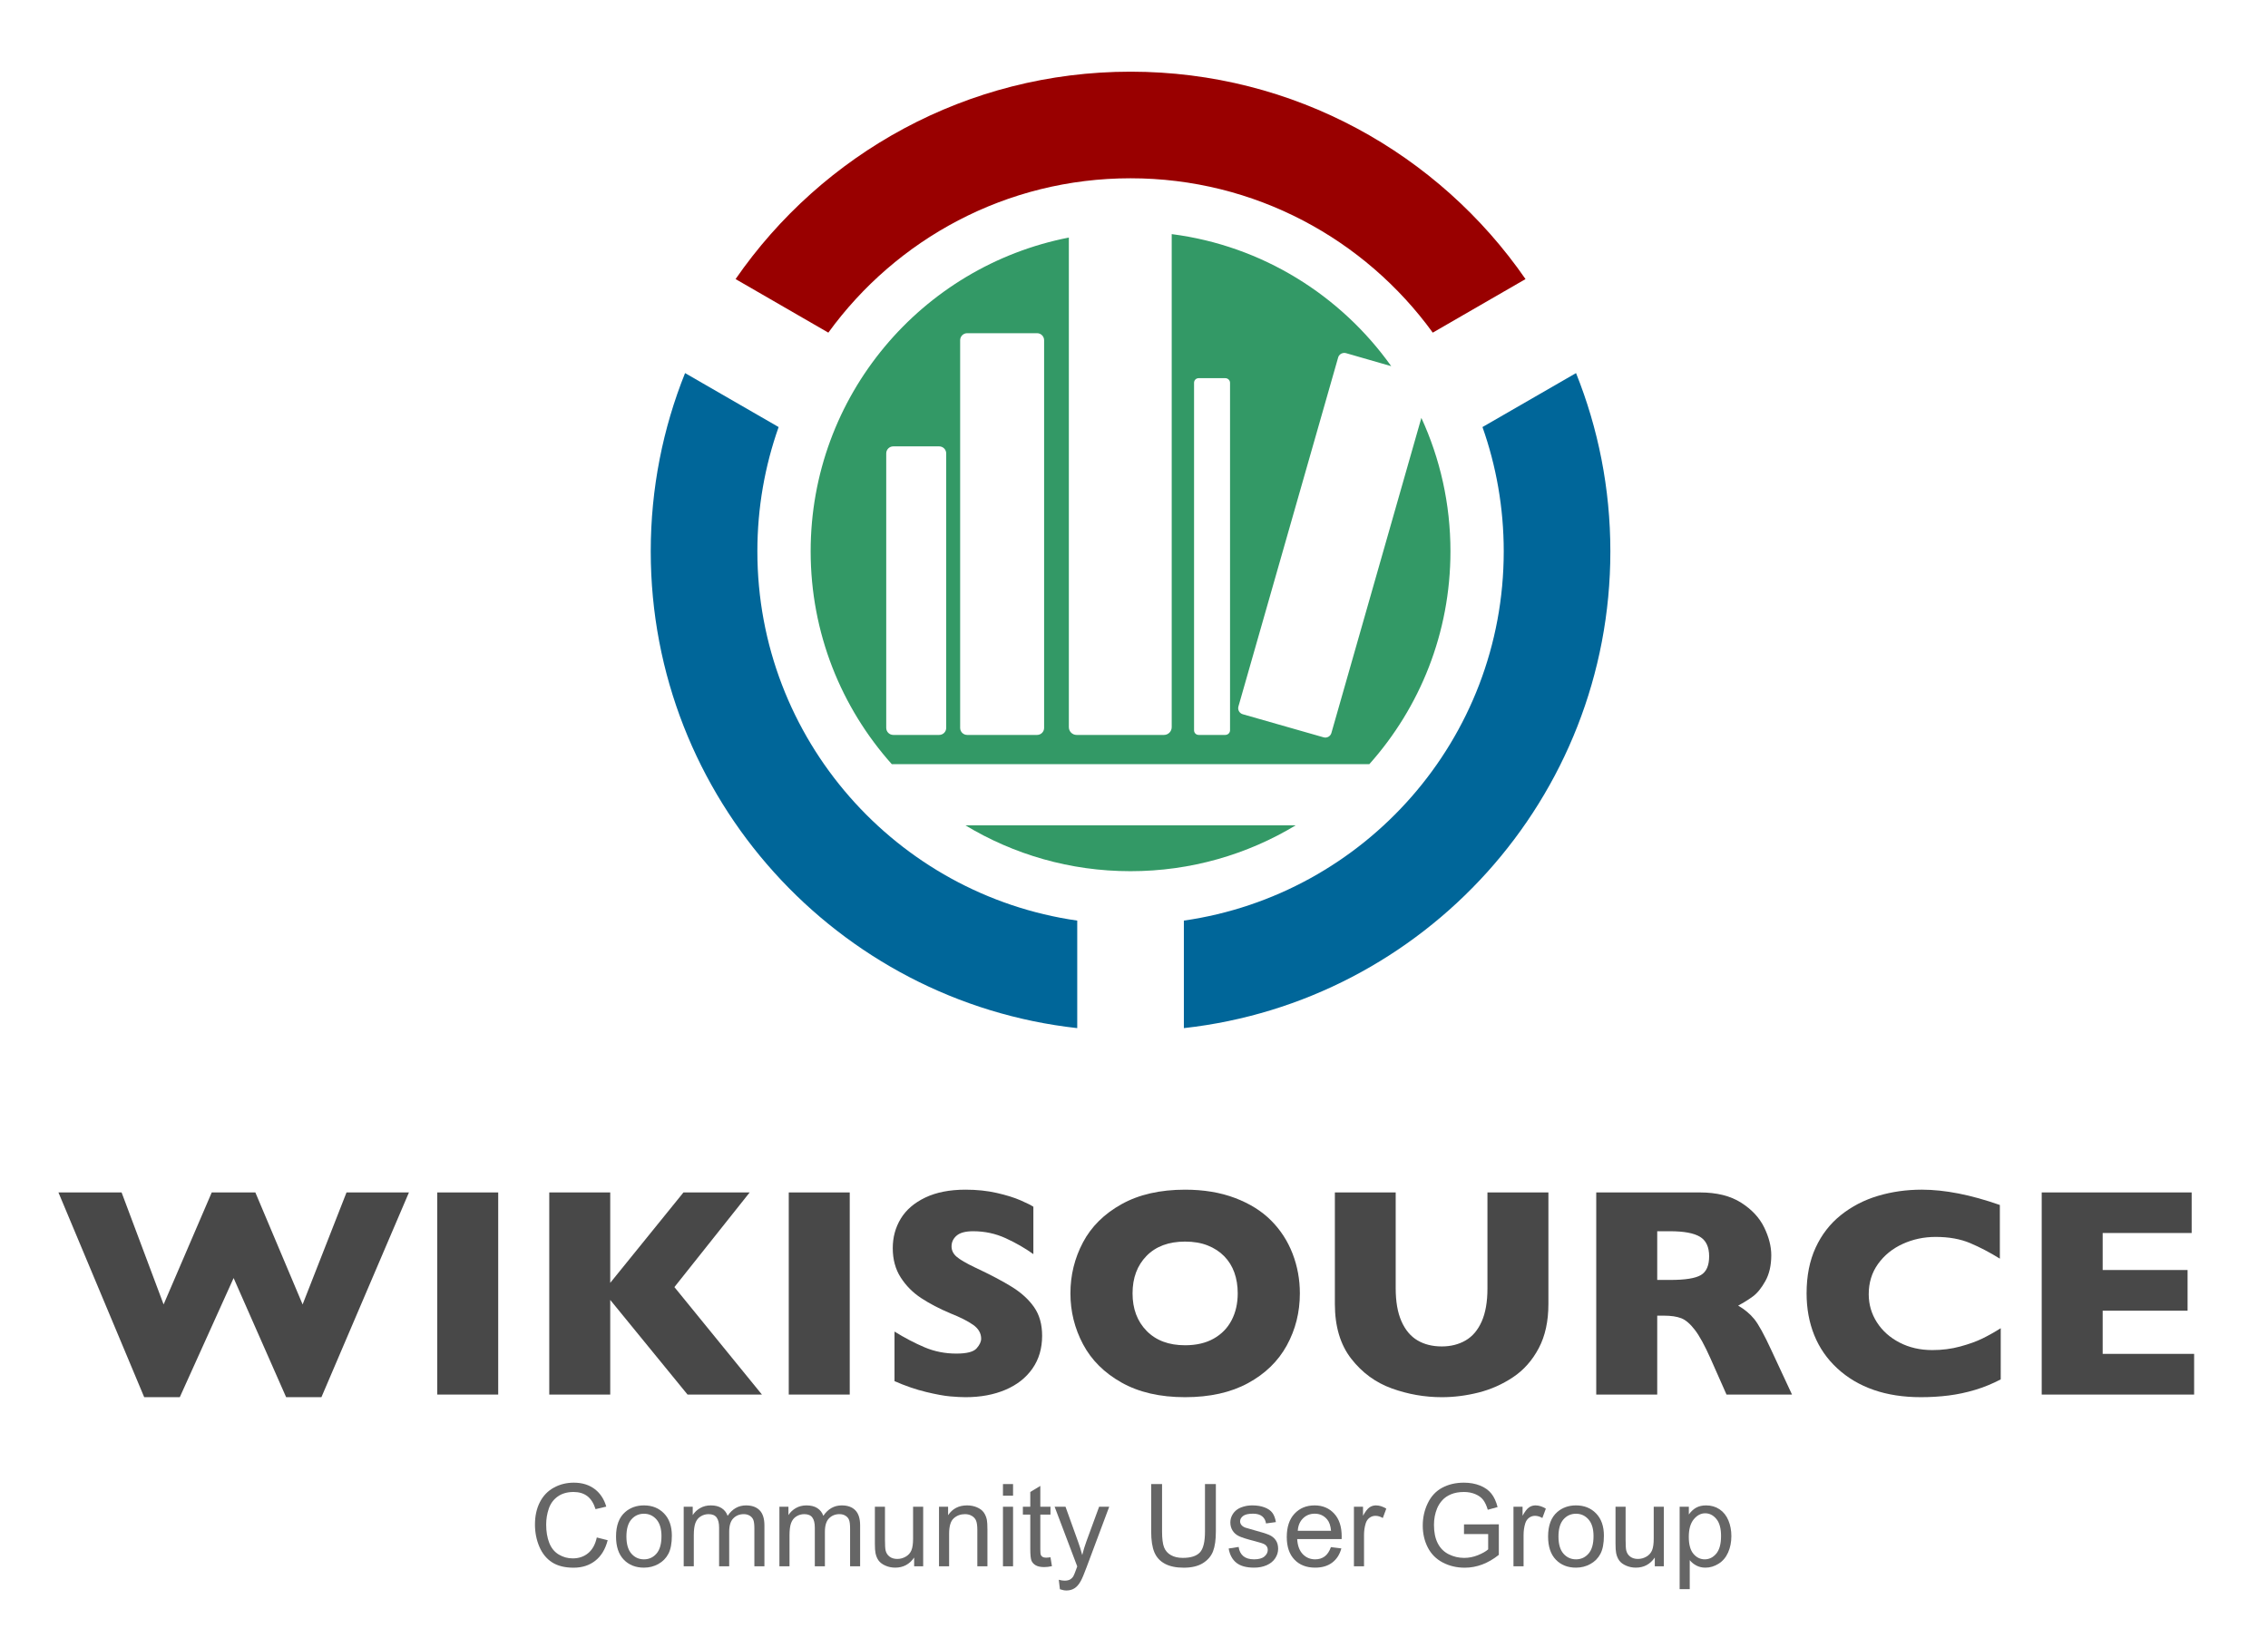 <?xml version="1.0" encoding="iso-8859-1"?>
<!-- Generator: Adobe Illustrator 17.1.0, SVG Export Plug-In . SVG Version: 6.00 Build 0)  -->
<!DOCTYPE svg PUBLIC "-//W3C//DTD SVG 1.1//EN" "http://www.w3.org/Graphics/SVG/1.1/DTD/svg11.dtd">
<svg version="1.1"
	 id="svg2" sodipodi:docname="Wikimedia_Qu%C3%A9bec_logo.svg" inkscape:version="0.48.2 r9819" xmlns:svg="http://www.w3.org/2000/svg" xmlns:rdf="http://www.w3.org/1999/02/22-rdf-syntax-ns#" xmlns:dc="http://purl.org/dc/elements/1.1/" xmlns:sodipodi="http://sodipodi.sourceforge.net/DTD/sodipodi-0.dtd" xmlns:cc="http://creativecommons.org/ns#" xmlns:inkscape="http://www.inkscape.org/namespaces/inkscape"
	 xmlns="http://www.w3.org/2000/svg" xmlns:xlink="http://www.w3.org/1999/xlink" x="0px" y="0px" width="493.5px" height="356.5px"
	 viewBox="-16.557 52.115 493.5 356.5" enable-background="new -16.557 52.115 493.5 356.5" xml:space="preserve">
<sodipodi:namedview  inkscape:pageopacity="0" inkscape:pageshadow="2" inkscape:window-width="1366" inkscape:window-height="706" inkscape:window-x="-8" inkscape:window-y="-8" inkscape:window-maximized="1" inkscape:current-layer="svg2" objecttolerance="10" borderopacity="1" inkscape:cx="258.17585" bordercolor="#666666" guidetolerance="10" showgrid="false" inkscape:zoom="1.9914036" pagecolor="#ffffff" gridtolerance="10" inkscape:cy="77.862173" id="namedview3071">
	</sodipodi:namedview>
<g id="g3243">
</g>
<g>
	<g>
		<g enable-background="new    ">
			<path fill="#666666" d="M113.301,386.739l2.368,0.598c-0.497,1.945-1.39,3.429-2.68,4.45c-1.29,1.021-2.867,1.531-4.73,1.531
				c-1.929,0-3.498-0.393-4.706-1.178c-1.209-0.785-2.128-1.923-2.759-3.412c-0.631-1.489-0.946-3.088-0.946-4.797
				c0-1.863,0.356-3.489,1.068-4.877c0.712-1.388,1.725-2.441,3.039-3.161c1.314-0.721,2.761-1.081,4.34-1.081
				c1.79,0,3.296,0.456,4.517,1.367c1.221,0.912,2.071,2.193,2.551,3.846l-2.332,0.549c-0.415-1.302-1.018-2.25-1.807-2.844
				c-0.79-0.594-1.782-0.892-2.979-0.892c-1.375,0-2.525,0.33-3.448,0.989c-0.924,0.659-1.573,1.544-1.947,2.655
				c-0.375,1.11-0.562,2.256-0.562,3.436c0,1.522,0.222,2.851,0.665,3.986c0.444,1.135,1.133,1.983,2.069,2.545
				c0.936,0.562,1.949,0.842,3.04,0.842c1.326,0,2.449-0.382,3.369-1.147C112.353,389.38,112.976,388.245,113.301,386.739z"/>
			<path fill="#666666" d="M117.488,386.531c0-2.4,0.667-4.179,2.002-5.334c1.115-0.96,2.474-1.44,4.077-1.44
				c1.782,0,3.239,0.584,4.37,1.752c1.131,1.167,1.697,2.781,1.697,4.84c0,1.668-0.25,2.98-0.75,3.937
				c-0.501,0.956-1.229,1.699-2.186,2.228c-0.956,0.529-2,0.794-3.131,0.794c-1.815,0-3.282-0.582-4.4-1.746
				C118.048,390.397,117.488,388.72,117.488,386.531z M119.747,386.531c0,1.66,0.362,2.903,1.086,3.729
				c0.724,0.826,1.636,1.239,2.734,1.239c1.09,0,1.998-0.415,2.722-1.245c0.724-0.83,1.086-2.096,1.086-3.797
				c0-1.603-0.364-2.817-1.093-3.644c-0.728-0.826-1.634-1.239-2.716-1.239c-1.099,0-2.01,0.411-2.734,1.233
				C120.108,383.631,119.747,384.871,119.747,386.531z"/>
			<path fill="#666666" d="M132.21,393.013V380.05h1.965v1.818c0.407-0.635,0.948-1.146,1.624-1.531
				c0.675-0.387,1.444-0.58,2.307-0.58c0.96,0,1.748,0.199,2.362,0.598c0.614,0.399,1.047,0.957,1.3,1.673
				c1.025-1.514,2.36-2.271,4.004-2.271c1.286,0,2.274,0.355,2.966,1.068c0.691,0.712,1.038,1.809,1.038,3.289v8.899h-2.185v-8.167
				c0-0.879-0.071-1.512-0.213-1.897c-0.143-0.387-0.401-0.698-0.775-0.935c-0.375-0.235-0.814-0.354-1.318-0.354
				c-0.912,0-1.668,0.303-2.271,0.909c-0.603,0.606-0.903,1.577-0.903,2.911v7.532h-2.197v-8.423c0-0.977-0.179-1.709-0.537-2.197
				c-0.358-0.488-0.944-0.732-1.758-0.732c-0.619,0-1.19,0.163-1.715,0.488c-0.525,0.325-0.906,0.802-1.142,1.428
				c-0.236,0.627-0.354,1.53-0.354,2.71v6.727H132.21z"/>
			<path fill="#666666" d="M153.035,393.013V380.05H155v1.818c0.407-0.635,0.948-1.146,1.624-1.531
				c0.675-0.387,1.444-0.58,2.307-0.58c0.96,0,1.748,0.199,2.362,0.598c0.614,0.399,1.047,0.957,1.3,1.673
				c1.025-1.514,2.36-2.271,4.004-2.271c1.286,0,2.274,0.355,2.966,1.068c0.691,0.712,1.038,1.809,1.038,3.289v8.899h-2.185v-8.167
				c0-0.879-0.071-1.512-0.213-1.897c-0.143-0.387-0.401-0.698-0.775-0.935c-0.375-0.235-0.814-0.354-1.318-0.354
				c-0.912,0-1.668,0.303-2.271,0.909c-0.603,0.606-0.903,1.577-0.903,2.911v7.532h-2.197v-8.423c0-0.977-0.179-1.709-0.537-2.197
				c-0.358-0.488-0.944-0.732-1.758-0.732c-0.619,0-1.19,0.163-1.715,0.488c-0.525,0.325-0.906,0.802-1.142,1.428
				c-0.236,0.627-0.354,1.53-0.354,2.71v6.727H153.035z"/>
			<path fill="#666666" d="M182.356,393.013v-1.904c-1.009,1.465-2.38,2.197-4.114,2.197c-0.765,0-1.479-0.146-2.143-0.439
				c-0.663-0.293-1.155-0.661-1.477-1.104c-0.322-0.444-0.548-0.987-0.678-1.63c-0.09-0.432-0.134-1.115-0.134-2.051v-8.032h2.197
				v7.189c0,1.147,0.044,1.921,0.134,2.319c0.138,0.578,0.431,1.032,0.879,1.361c0.447,0.33,1.001,0.494,1.66,0.494
				s1.277-0.169,1.855-0.506c0.578-0.338,0.987-0.798,1.227-1.38c0.24-0.582,0.36-1.426,0.36-2.533v-6.945h2.197v12.964H182.356z"/>
			<path fill="#666666" d="M187.764,393.013V380.05h1.978v1.843c0.952-1.424,2.327-2.136,4.126-2.136c0.781,0,1.5,0.141,2.155,0.421
				c0.655,0.281,1.145,0.649,1.471,1.104c0.325,0.456,0.553,0.997,0.684,1.624c0.081,0.407,0.122,1.119,0.122,2.136v7.972h-2.197
				v-7.886c0-0.896-0.085-1.564-0.256-2.008c-0.171-0.444-0.474-0.798-0.91-1.062c-0.435-0.265-0.946-0.396-1.532-0.396
				c-0.936,0-1.744,0.297-2.423,0.891c-0.679,0.595-1.019,1.722-1.019,3.382v7.08H187.764z"/>
			<path fill="#666666" d="M201.68,377.644v-2.526h2.197v2.526H201.68z M201.68,393.013V380.05h2.197v12.964H201.68z"/>
			<path fill="#666666" d="M212.02,391.048l0.317,1.941c-0.619,0.13-1.172,0.195-1.66,0.195c-0.798,0-1.416-0.127-1.855-0.379
				s-0.749-0.584-0.928-0.994c-0.179-0.411-0.269-1.276-0.269-2.595v-7.458h-1.611v-1.709h1.611v-3.211l2.185-1.318v4.529h2.209
				v1.709h-2.209v7.58c0,0.627,0.039,1.03,0.116,1.209c0.078,0.179,0.204,0.321,0.379,0.427c0.175,0.106,0.425,0.159,0.75,0.159
				C211.299,391.134,211.621,391.105,212.02,391.048z"/>
			<path fill="#666666" d="M214.07,398.006l-0.244-2.062c0.48,0.13,0.899,0.195,1.257,0.195c0.488,0,0.879-0.081,1.172-0.244
				s0.533-0.391,0.72-0.684c0.138-0.22,0.362-0.765,0.671-1.636c0.041-0.122,0.105-0.302,0.195-0.537l-4.919-12.988h2.368
				l2.698,7.507c0.35,0.952,0.663,1.953,0.94,3.003c0.252-1.009,0.553-1.993,0.903-2.954l2.771-7.556h2.197l-4.932,13.184
				c-0.529,1.424-0.94,2.405-1.233,2.942c-0.391,0.724-0.838,1.255-1.343,1.593c-0.505,0.337-1.107,0.507-1.807,0.507
				C215.063,398.275,214.591,398.185,214.07,398.006z"/>
			<path fill="#666666" d="M245.637,375.118h2.368v10.339c0,1.799-0.203,3.228-0.61,4.285s-1.142,1.918-2.203,2.582
				c-1.062,0.663-2.456,0.994-4.181,0.994c-1.677,0-3.048-0.289-4.114-0.866c-1.066-0.578-1.827-1.414-2.282-2.509
				c-0.456-1.095-0.684-2.59-0.684-4.486v-10.339h2.368v10.327c0,1.555,0.145,2.699,0.433,3.437
				c0.289,0.736,0.786,1.304,1.489,1.702c0.704,0.399,1.564,0.599,2.582,0.599c1.741,0,2.982-0.395,3.724-1.185
				c0.74-0.789,1.11-2.307,1.11-4.553V375.118z"/>
			<path fill="#666666" d="M250.789,389.143l2.173-0.342c0.122,0.871,0.462,1.538,1.02,2.002s1.337,0.696,2.338,0.696
				c1.009,0,1.758-0.206,2.246-0.616c0.488-0.411,0.732-0.894,0.732-1.447c0-0.496-0.216-0.887-0.647-1.172
				c-0.301-0.195-1.05-0.443-2.246-0.744c-1.611-0.407-2.728-0.759-3.351-1.056c-0.622-0.298-1.095-0.708-1.416-1.233
				c-0.321-0.524-0.482-1.104-0.482-1.739c0-0.578,0.133-1.113,0.397-1.605c0.264-0.492,0.624-0.901,1.08-1.227
				c0.342-0.252,0.808-0.466,1.397-0.641c0.59-0.176,1.223-0.263,1.898-0.263c1.017,0,1.91,0.146,2.68,0.439
				c0.769,0.293,1.336,0.689,1.702,1.19c0.366,0.5,0.618,1.17,0.757,2.008l-2.148,0.293c-0.098-0.667-0.38-1.188-0.848-1.562
				c-0.469-0.374-1.13-0.562-1.984-0.562c-1.009,0-1.729,0.167-2.16,0.5c-0.432,0.334-0.647,0.725-0.647,1.172
				c0,0.285,0.09,0.542,0.269,0.77c0.179,0.236,0.46,0.432,0.843,0.586c0.22,0.081,0.866,0.269,1.94,0.562
				c1.555,0.415,2.639,0.755,3.254,1.02c0.614,0.264,1.096,0.648,1.446,1.153c0.35,0.505,0.524,1.131,0.524,1.88
				c0,0.732-0.213,1.422-0.641,2.069c-0.427,0.646-1.044,1.147-1.85,1.501c-0.806,0.354-1.717,0.531-2.734,0.531
				c-1.685,0-2.968-0.35-3.851-1.05C251.596,391.556,251.033,390.519,250.789,389.143z"/>
			<path fill="#666666" d="M273.042,388.839l2.271,0.28c-0.358,1.327-1.021,2.356-1.99,3.089s-2.205,1.099-3.711,1.099
				c-1.896,0-3.399-0.584-4.51-1.752c-1.111-1.168-1.667-2.806-1.667-4.913c0-2.181,0.562-3.874,1.685-5.078s2.58-1.807,4.37-1.807
				c1.733,0,3.149,0.59,4.248,1.77c1.099,1.181,1.648,2.841,1.648,4.98c0,0.131-0.005,0.326-0.013,0.586h-9.668
				c0.081,1.425,0.484,2.515,1.209,3.271c0.724,0.757,1.627,1.136,2.71,1.136c0.806,0,1.493-0.212,2.062-0.635
				S272.708,389.766,273.042,388.839z M265.828,385.286h7.239c-0.098-1.09-0.375-1.908-0.83-2.453c-0.7-0.847-1.607-1.27-2.723-1.27
				c-1.009,0-1.857,0.338-2.545,1.013C266.282,383.252,265.901,384.155,265.828,385.286z"/>
			<path fill="#666666" d="M278.047,393.013V380.05h1.978v1.965c0.504-0.919,0.97-1.525,1.397-1.818
				c0.427-0.293,0.897-0.439,1.41-0.439c0.74,0,1.493,0.236,2.258,0.708l-0.757,2.038c-0.537-0.317-1.074-0.476-1.611-0.476
				c-0.48,0-0.911,0.145-1.294,0.434c-0.383,0.288-0.655,0.689-0.817,1.202c-0.244,0.781-0.366,1.636-0.366,2.563v6.787H278.047z"/>
			<path fill="#666666" d="M301.998,385.994v-2.1l7.58-0.012v6.641c-1.164,0.928-2.364,1.625-3.601,2.094
				c-1.237,0.468-2.507,0.701-3.809,0.701c-1.758,0-3.355-0.376-4.791-1.129c-1.437-0.753-2.521-1.841-3.254-3.266
				c-0.732-1.424-1.099-3.015-1.099-4.772c0-1.741,0.364-3.367,1.093-4.877s1.776-2.631,3.144-3.363s2.941-1.099,4.724-1.099
				c1.294,0,2.464,0.21,3.51,0.629s1.865,1.003,2.46,1.752c0.594,0.749,1.045,1.726,1.354,2.93l-2.136,0.586
				c-0.269-0.911-0.603-1.628-1.001-2.148c-0.399-0.521-0.969-0.938-1.709-1.251c-0.741-0.313-1.562-0.471-2.466-0.471
				c-1.083,0-2.019,0.165-2.808,0.495c-0.79,0.329-1.427,0.763-1.91,1.3c-0.484,0.537-0.861,1.127-1.13,1.77
				c-0.456,1.107-0.684,2.308-0.684,3.602c0,1.595,0.275,2.93,0.824,4.004c0.55,1.074,1.349,1.872,2.398,2.393
				s2.165,0.781,3.345,0.781c1.025,0,2.026-0.197,3.003-0.592c0.977-0.396,1.717-0.816,2.222-1.264v-3.333H301.998z"/>
			<path fill="#666666" d="M312.764,393.013V380.05h1.978v1.965c0.504-0.919,0.97-1.525,1.397-1.818
				c0.427-0.293,0.897-0.439,1.41-0.439c0.74,0,1.493,0.236,2.258,0.708l-0.757,2.038c-0.537-0.317-1.074-0.476-1.611-0.476
				c-0.48,0-0.911,0.145-1.294,0.434c-0.383,0.288-0.655,0.689-0.817,1.202c-0.244,0.781-0.366,1.636-0.366,2.563v6.787H312.764z"/>
			<path fill="#666666" d="M320.295,386.531c0-2.4,0.667-4.179,2.002-5.334c1.115-0.96,2.474-1.44,4.077-1.44
				c1.782,0,3.239,0.584,4.37,1.752c1.131,1.167,1.697,2.781,1.697,4.84c0,1.668-0.251,2.98-0.751,3.937
				c-0.501,0.956-1.229,1.699-2.186,2.228c-0.956,0.529-2,0.794-3.131,0.794c-1.814,0-3.281-0.582-4.4-1.746
				C320.855,390.397,320.295,388.72,320.295,386.531z M322.554,386.531c0,1.66,0.361,2.903,1.086,3.729s1.636,1.239,2.734,1.239
				c1.091,0,1.998-0.415,2.723-1.245c0.724-0.83,1.086-2.096,1.086-3.797c0-1.603-0.364-2.817-1.093-3.644
				c-0.728-0.826-1.634-1.239-2.716-1.239c-1.099,0-2.01,0.411-2.734,1.233S322.554,384.871,322.554,386.531z"/>
			<path fill="#666666" d="M343.513,393.013v-1.904c-1.009,1.465-2.38,2.197-4.113,2.197c-0.766,0-1.479-0.146-2.143-0.439
				s-1.155-0.661-1.477-1.104c-0.322-0.444-0.548-0.987-0.678-1.63c-0.09-0.432-0.135-1.115-0.135-2.051v-8.032h2.197v7.189
				c0,1.147,0.045,1.921,0.135,2.319c0.138,0.578,0.431,1.032,0.879,1.361c0.447,0.33,1.001,0.494,1.66,0.494
				s1.277-0.169,1.855-0.506c0.577-0.338,0.986-0.798,1.227-1.38s0.36-1.426,0.36-2.533v-6.945h2.197v12.964H343.513z"/>
			<path fill="#666666" d="M348.921,397.982V380.05h2.002v1.685c0.472-0.659,1.005-1.153,1.599-1.483
				c0.594-0.329,1.314-0.494,2.161-0.494c1.106,0,2.083,0.285,2.93,0.854c0.846,0.569,1.484,1.373,1.916,2.411
				c0.432,1.037,0.647,2.175,0.647,3.411c0,1.327-0.238,2.521-0.715,3.583c-0.476,1.062-1.167,1.876-2.075,2.441
				c-0.907,0.565-1.861,0.849-2.862,0.849c-0.732,0-1.39-0.155-1.972-0.464c-0.581-0.31-1.06-0.7-1.434-1.172v6.312H348.921z
				 M350.911,386.604c0,1.669,0.338,2.901,1.014,3.699c0.675,0.798,1.493,1.196,2.453,1.196c0.977,0,1.812-0.413,2.509-1.239
				c0.695-0.826,1.044-2.105,1.044-3.839c0-1.652-0.34-2.889-1.02-3.711s-1.491-1.233-2.436-1.233c-0.936,0-1.764,0.438-2.484,1.312
				C351.271,383.665,350.911,384.936,350.911,386.604z"/>
		</g>
	</g>
	<g>
		<g enable-background="new    ">
			<path fill="#484848" d="M72.426,311.645l-19.043,44.561h-7.681l-11.426-25.931l-11.711,25.931h-7.744l-18.662-44.561H9.901
				l9.141,24.375l10.474-24.375h9.49l10.283,24.375l9.553-24.375H72.426z"/>
			<path fill="#484848" d="M91.85,355.635H78.583v-43.989H91.85V355.635z"/>
			<path fill="#484848" d="M149.232,355.635h-16.187l-16.821-20.598v20.598h-13.267v-43.989h13.267v19.678l15.933-19.678h14.409
				l-16.377,20.599L149.232,355.635z"/>
			<path fill="#484848" d="M168.339,355.635h-13.267v-43.989h13.267V355.635z"/>
			<path fill="#484848" d="M210.202,342.844c0,2.751-0.704,5.132-2.111,7.142c-1.407,2.011-3.37,3.55-5.887,4.618
				c-2.518,1.068-5.406,1.603-8.665,1.603c-0.91,0-2.026-0.059-3.349-0.175s-3.078-0.438-5.269-0.968
				c-2.189-0.528-4.47-1.312-6.839-2.349v-10.791c2.222,1.376,4.406,2.519,6.554,3.428c2.147,0.91,4.448,1.365,6.903,1.365
				c2.264,0,3.729-0.376,4.396-1.127c0.666-0.751,1-1.455,1-2.111c0-1.185-0.571-2.184-1.714-2.999
				c-1.143-0.814-2.804-1.655-4.983-2.522c-2.412-1.016-4.528-2.121-6.348-3.317c-1.82-1.195-3.306-2.692-4.459-4.491
				c-1.154-1.798-1.73-3.924-1.73-6.379c0-2.369,0.582-4.512,1.746-6.427c1.164-1.915,2.941-3.444,5.332-4.587
				c2.391-1.143,5.311-1.713,8.76-1.713c2.454,0,4.724,0.237,6.808,0.714c2.084,0.476,3.803,1.011,5.158,1.603
				c1.354,0.593,2.285,1.059,2.793,1.396v10.314c-1.799-1.29-3.804-2.443-6.014-3.459c-2.211-1.016-4.576-1.523-7.094-1.523
				c-1.65,0-2.846,0.317-3.586,0.952c-0.741,0.635-1.111,1.418-1.111,2.349c0,0.868,0.37,1.619,1.111,2.254
				c0.74,0.635,2.063,1.407,3.967,2.316c3.385,1.587,6.094,3.016,8.125,4.285s3.623,2.734,4.776,4.396
				S210.202,340.369,210.202,342.844z"/>
			<path fill="#484848" d="M266.283,333.608c0,4.105-0.947,7.882-2.84,11.331c-1.895,3.448-4.713,6.188-8.459,8.22
				c-3.744,2.031-8.305,3.047-13.679,3.047c-5.438,0-10.04-1.058-13.806-3.174c-3.767-2.115-6.565-4.898-8.395-8.347
				c-1.83-3.449-2.745-7.142-2.745-11.077c0-3.956,0.91-7.654,2.729-11.093c1.819-3.438,4.618-6.21,8.395-8.315
				c3.777-2.104,8.384-3.157,13.822-3.157c4.062,0,7.686,0.603,10.87,1.809s5.803,2.841,7.855,4.903
				c2.053,2.063,3.607,4.465,4.666,7.205C265.753,327.7,266.283,330.583,266.283,333.608z M252.763,333.608
				c0-1.65-0.244-3.158-0.73-4.522c-0.486-1.365-1.222-2.55-2.206-3.555c-0.983-1.005-2.185-1.788-3.603-2.349
				s-3.057-0.841-4.919-0.841c-3.555,0-6.348,1.036-8.379,3.109c-2.031,2.074-3.047,4.793-3.047,8.157s1.021,6.089,3.062,8.173
				s4.829,3.126,8.363,3.126c2.433,0,4.507-0.481,6.221-1.444c1.714-0.962,3.015-2.295,3.903-3.999
				C252.318,337.76,252.763,335.809,252.763,333.608z"/>
			<path fill="#484848" d="M320.365,335.926c0,3.766-0.703,6.977-2.109,9.632c-1.408,2.656-3.27,4.756-5.586,6.3
				c-2.318,1.545-4.814,2.656-7.49,3.333c-2.678,0.677-5.349,1.016-8.015,1.016c-3.724,0-7.347-0.635-10.87-1.904
				s-6.47-3.428-8.84-6.475c-2.369-3.047-3.555-7.015-3.555-11.901v-24.28h13.235v20.853c0,2.898,0.417,5.295,1.253,7.188
				s2,3.279,3.492,4.157c1.492,0.879,3.253,1.317,5.284,1.317c1.946,0,3.671-0.434,5.173-1.302c1.502-0.867,2.672-2.242,3.508-4.125
				c0.836-1.884,1.254-4.274,1.254-7.174v-20.915h13.266V335.926z"/>
			<path fill="#484848" d="M373.369,355.635h-14.251l-3.46-7.808c-1.27-2.856-2.412-4.945-3.428-6.269
				c-1.016-1.322-2.004-2.168-2.967-2.539c-0.963-0.37-2.206-0.555-3.729-0.555h-1.491v17.17h-13.268v-43.989h22.566
				c3.639,0,6.623,0.741,8.95,2.222c2.327,1.481,4.004,3.28,5.03,5.396c1.026,2.116,1.539,4.126,1.539,6.03
				c0,2.222-0.428,4.1-1.285,5.634s-1.762,2.649-2.713,3.349c-0.953,0.697-2.021,1.364-3.206,1.999
				c1.417,0.825,2.587,1.804,3.507,2.936c0.92,1.133,2.174,3.423,3.762,6.872L373.369,355.635z M355.341,325.547
				c0-2.031-0.667-3.448-2-4.253c-1.333-0.804-3.502-1.206-6.506-1.206h-2.793v10.601h2.855c3.238,0,5.454-0.354,6.65-1.063
				C354.743,328.917,355.341,327.557,355.341,325.547z"/>
			<path fill="#484848" d="M418.786,352.334c-1.819,0.952-3.682,1.714-5.586,2.285s-3.825,0.979-5.761,1.222
				s-3.941,0.365-6.014,0.365c-3.83,0-7.264-0.529-10.299-1.587c-3.037-1.058-5.672-2.618-7.904-4.682
				c-2.232-2.062-3.902-4.475-5.014-7.236c-1.111-2.761-1.666-5.792-1.666-9.093c0-3.787,0.655-7.104,1.967-9.95
				c1.312-2.846,3.147-5.21,5.508-7.094c2.358-1.883,5.045-3.273,8.061-4.173s6.194-1.349,9.537-1.349
				c4.994,0,10.654,1.11,16.98,3.332v11.68c-2.18-1.354-4.332-2.48-6.459-3.38s-4.629-1.349-7.506-1.349
				c-2.561,0-4.951,0.508-7.173,1.523s-4.01,2.465-5.364,4.348c-1.354,1.884-2.031,4.084-2.031,6.602
				c0,2.222,0.593,4.259,1.777,6.109c1.186,1.852,2.83,3.322,4.936,4.412s4.48,1.635,7.125,1.635c2.137,0,4.158-0.26,6.062-0.778
				c1.904-0.518,3.508-1.095,4.809-1.729s2.639-1.386,4.015-2.254V352.334z"/>
			<path fill="#484848" d="M460.871,355.635h-33.166v-43.989h32.627v8.823H440.97v8.062h18.473v8.854H440.97v9.395h19.9V355.635z"/>
		</g>
	</g>
	<g id="layer1_1_" transform="translate(-291.429,-310.422)">
		<path id="path16724-7-9" fill="#339966" d="M529.828,413.49v107.306c0,0.94-0.756,1.697-1.697,1.697h-18.988
			c-0.94,0-1.697-0.756-1.697-1.697V414.24c-32.028,6.253-56.181,34.427-56.181,68.285c0,17.79,6.671,34.022,17.65,46.328h103.913
			c10.98-12.306,17.65-28.538,17.65-46.328c0-10.368-2.265-20.196-6.329-29.037l-19.575,68.579
			c-0.209,0.733-0.964,1.155-1.697,0.946l-17.585-5.024c-0.733-0.209-1.155-0.964-0.946-1.697l21.696-75.952
			c0.157-0.55,0.61-0.914,1.142-0.979c0.177-0.022,0.371-0.02,0.555,0.033l9.853,2.838
			C566.61,426.805,549.519,416.021,529.828,413.49L529.828,413.49z M485.327,435.056h15.204c0.849,0,1.533,0.685,1.533,1.533v84.37
			c0,0.849-0.685,1.533-1.533,1.533h-15.204c-0.849,0-1.533-0.685-1.533-1.533v-84.37
			C483.793,435.74,484.478,435.055,485.327,435.056L485.327,435.056z M535.701,444.843h5.775c0.571,0,1.044,0.441,1.044,1.011
			v75.626c0,0.571-0.473,1.011-1.044,1.011h-5.775c-0.571,0-1.011-0.441-1.011-1.011v-75.626
			C534.689,445.284,535.13,444.843,535.701,444.843L535.701,444.843z M469.242,459.688h9.983c0.849,0,1.533,0.685,1.533,1.533
			v59.737c0,0.849-0.685,1.533-1.533,1.533h-9.983c-0.849,0-1.533-0.685-1.533-1.533v-59.737
			C467.709,460.373,468.393,459.688,469.242,459.688L469.242,459.688z M484.935,542.165c10.49,6.335,22.773,9.983,35.921,9.983
			c13.149,0,25.463-3.648,35.953-9.983H484.935L484.935,542.165z"/>
		<path id="path4005-9-0" fill="#990000" d="M520.871,378.138c-35.626,0-67.1,17.875-85.943,45.139l20.184,11.658
			c14.761-20.349,38.716-33.597,65.759-33.597c27.043,0,50.998,13.249,65.759,33.597l20.184-11.658
			C587.972,396.014,556.498,378.138,520.871,378.138z"/>
		<path id="path4003-39-6" fill="#006699" d="M423.937,443.738c-4.812,11.998-7.468,25.091-7.468,38.803
			c0,53.71,40.623,97.989,92.802,103.764v-23.403c-39.332-5.637-69.601-39.478-69.601-80.361c0-9.487,1.631-18.592,4.626-27.057
			L423.937,443.738z"/>
		<path id="path3918-31-2" fill="#006699" d="M617.806,443.738l-20.358,11.745c2.995,8.466,4.626,17.57,4.626,27.057
			c0,40.883-30.27,74.724-69.601,80.361v23.403c52.178-5.775,92.802-50.054,92.802-103.764
			C625.273,468.829,622.617,455.736,617.806,443.738L617.806,443.738z"/>
	</g>
</g>
</svg>
